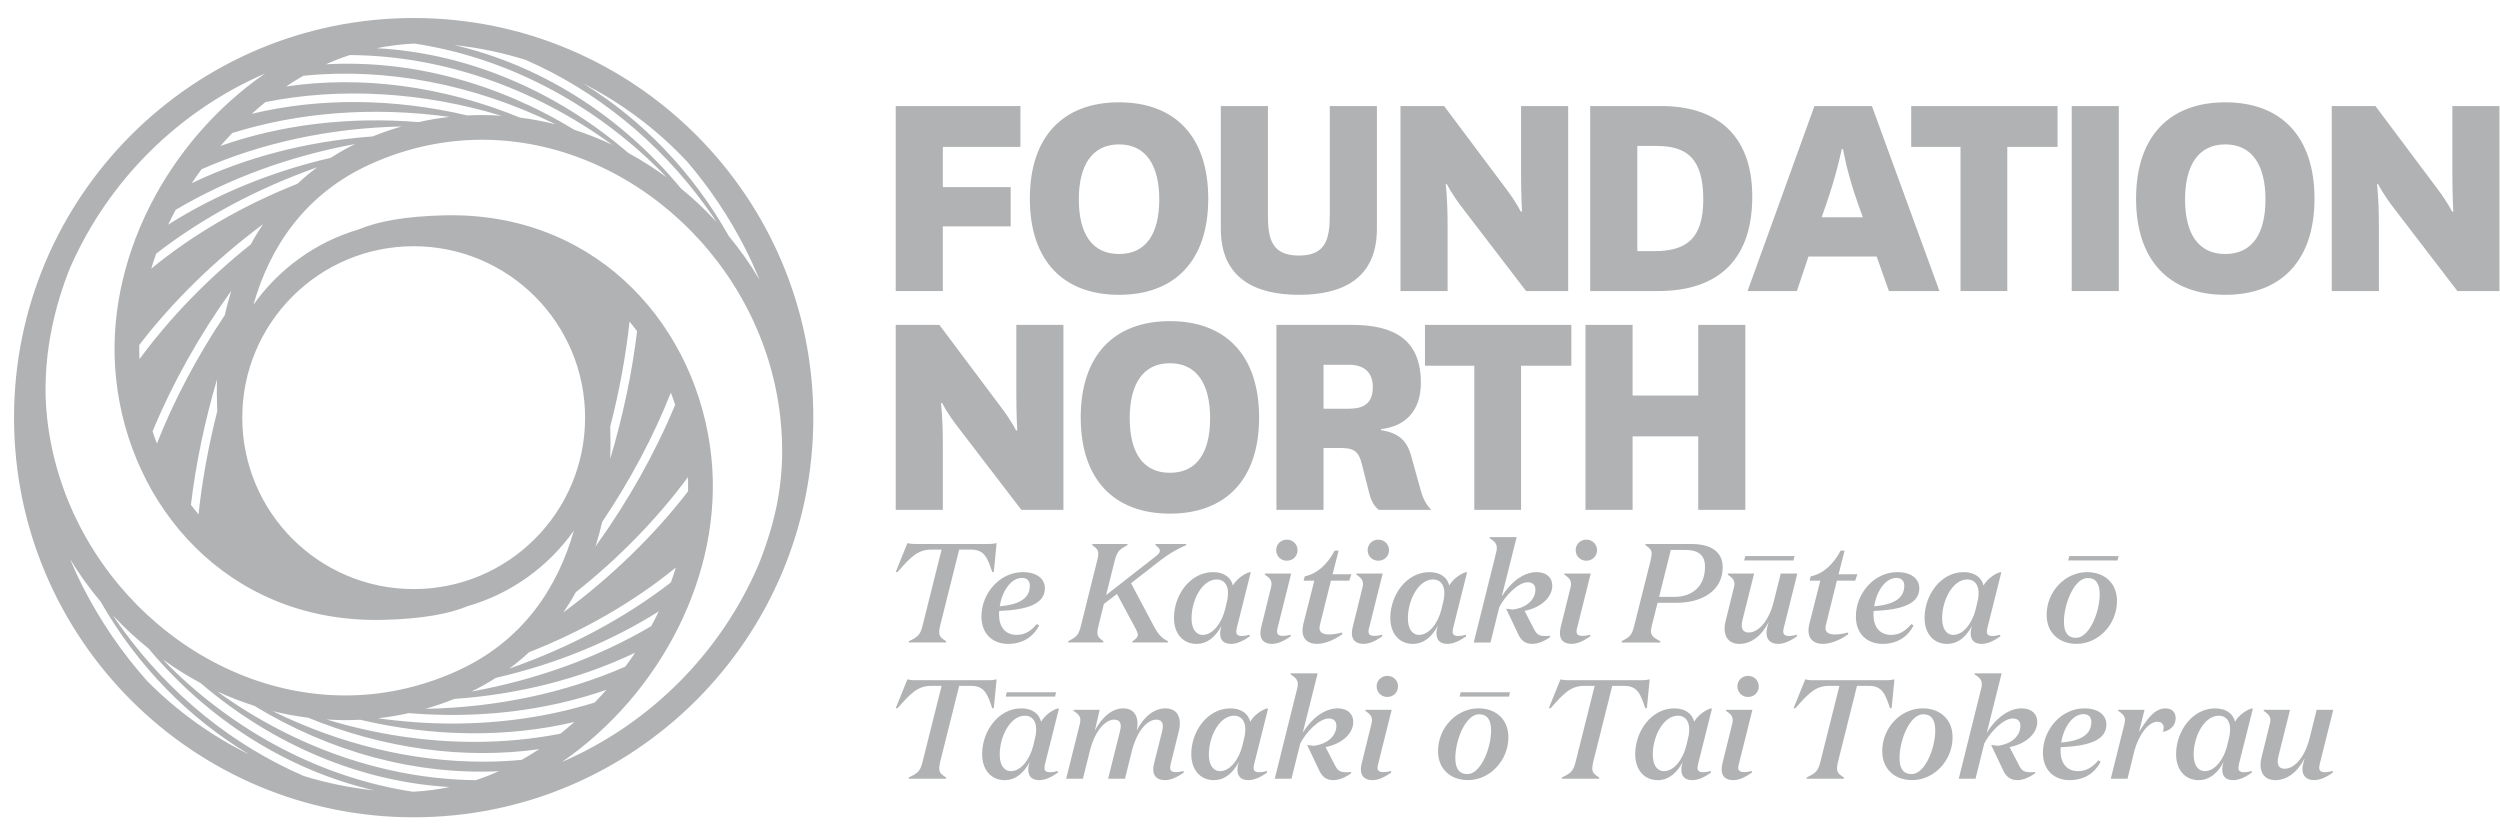 <svg xmlns="http://www.w3.org/2000/svg" width="108" height="36" viewBox="0 0 108 36">
  <g fill="#B1B2B3" fill-rule="evenodd">
    <polygon points="38.695 12.573 38.695 4.582 44.082 4.582 44.082 6.346 40.73 6.346 40.73 8.083 43.661 8.083 43.661 9.778 40.73 9.778 40.73 12.573"/>
    <path d="M46.605 8.612C46.605 10.077 47.163 10.973 48.343 10.973 49.523 10.973 50.08 10.077 50.08 8.612 50.08 7.147 49.508 6.238 48.343 6.238 47.175 6.238 46.605 7.147 46.605 8.612zM44.489 8.584C44.489 5.898 45.928 4.42 48.343 4.42 50.758 4.42 52.196 5.898 52.196 8.584 52.196 11.257 50.758 12.736 48.343 12.736 45.928 12.736 44.489 11.257 44.489 8.584zM59.482 4.582L59.482 9.887C59.482 12.058 57.962 12.736 56.118 12.736 54.272 12.736 52.739 12.058 52.739 9.887L52.739 4.582 54.774 4.582 54.774 9.303C54.774 10.335 54.951 11.04 56.118 11.04 57.27 11.04 57.447 10.335 57.447 9.276L57.447 4.582 59.482 4.582zM65.1 8.205C65.534 8.788 65.697 9.142 65.697 9.142L65.751 9.142C65.751 9.142 65.71 8.517 65.71 7.5L65.71 4.582 67.745 4.582 67.745 12.574 65.928 12.574 63.214 9.032C62.698 8.368 62.509 7.961 62.509 7.961L62.455 7.961C62.455 7.961 62.536 8.558 62.536 9.738L62.536 12.574 60.501 12.574 60.501 4.582 62.387 4.582 65.1 8.205zM71.451 10.85C72.835 10.85 73.581 10.334 73.581 8.611 73.581 6.82 72.848 6.305 71.56 6.305L70.732 6.305 70.732 10.85 71.451 10.85zM68.696 12.573L68.696 4.582 71.79 4.582C73.988 4.582 75.698 5.681 75.698 8.489 75.698 11.447 73.988 12.573 71.641 12.573L68.696 12.573zM78.696 9.385L80.473 9.385 80.256 8.774C79.782 7.445 79.619 6.441 79.619 6.441L79.564 6.441C79.564 6.441 79.361 7.458 78.914 8.761L78.696 9.385zM81.071 11.081L78.126 11.081 77.625 12.573 75.495 12.573 78.384 4.582 80.867 4.582 83.784 12.573 81.6 12.573 81.071 11.081z"/>
    <polygon points="84.694 12.573 84.694 6.346 82.564 6.346 82.564 4.582 88.886 4.582 88.886 6.346 86.715 6.346 86.715 12.573"/>
    <polygon points="89.498 12.573 91.533 12.573 91.533 4.582 89.498 4.582"/>
    <path d="M94.395 8.612C94.395 10.077 94.953 10.973 96.132 10.973 97.312 10.973 97.868 10.077 97.868 8.612 97.868 7.147 97.299 6.238 96.132 6.238 94.966 6.238 94.395 7.147 94.395 8.612M92.278 8.584C92.278 5.898 93.718 4.42 96.132 4.42 98.547 4.42 99.986 5.898 99.986 8.584 99.986 11.257 98.547 12.736 96.132 12.736 93.718 12.736 92.278 11.257 92.278 8.584M105.332 8.205C105.766 8.788 105.929 9.142 105.929 9.142L105.983 9.142C105.983 9.142 105.942 8.517 105.942 7.5L105.942 4.582 107.977 4.582 107.977 12.574 106.16 12.574 103.446 9.032C102.93 8.368 102.741 7.961 102.741 7.961L102.686 7.961C102.686 7.961 102.768 8.558 102.768 9.738L102.768 12.574 100.732 12.574 100.732 4.582 102.619 4.582 105.332 8.205zM43.295 17.657C43.729 18.241 43.892 18.594 43.892 18.594L43.946 18.594C43.946 18.594 43.905 17.969 43.905 16.952L43.905 14.035 45.94 14.035 45.94 22.026 44.123 22.026 41.409 18.485C40.893 17.821 40.704 17.413 40.704 17.413L40.649 17.413C40.649 17.413 40.731 18.01 40.731 19.19L40.731 22.026 38.695 22.026 38.695 14.035 40.581 14.035 43.295 17.657zM48.804 18.064C48.804 19.529 49.36 20.425 50.54 20.425 51.721 20.425 52.277 19.529 52.277 18.064 52.277 16.599 51.707 15.691 50.54 15.691 49.374 15.691 48.804 16.599 48.804 18.064M46.687 18.038C46.687 15.351 48.126 13.873 50.54 13.873 52.955 13.873 54.393 15.351 54.393 18.038 54.393 20.71 52.955 22.189 50.54 22.189 48.126 22.189 46.687 20.71 46.687 18.038M57.176 17.657L58.262 17.657C58.913 17.657 59.306 17.427 59.306 16.721 59.306 16.097 58.94 15.758 58.275 15.758L57.176 15.758 57.176 17.657zM59.564 22.026C59.306 21.836 59.197 21.51 59.116 21.171L58.831 20.046C58.682 19.448 58.438 19.353 57.882 19.353L57.176 19.353 57.176 22.026 55.141 22.026 55.141 14.035 58.411 14.035C60.188 14.035 61.382 14.646 61.382 16.531 61.382 17.766 60.704 18.417 59.659 18.539L59.659 18.58C60.392 18.702 60.771 19.001 60.961 19.692L61.368 21.158C61.464 21.483 61.558 21.741 61.83 22.026L59.564 22.026z"/>
    <polygon points="63.69 22.026 63.69 15.799 61.559 15.799 61.559 14.035 67.882 14.035 67.882 15.799 65.71 15.799 65.71 22.026"/>
    <polygon points="68.493 22.026 68.493 14.035 70.528 14.035 70.528 17.087 73.364 17.087 73.364 14.035 75.398 14.035 75.398 22.026 73.364 22.026 73.364 18.851 70.528 18.851 70.528 22.026"/>
    <path d="M42.677 23.5C42.859 23.5 42.956 23.482 43.053 23.463L42.932 24.709 42.865 24.709C42.659 24.108 42.537 23.743 41.948 23.743L41.437 23.743 40.61 27.044C40.586 27.153 40.574 27.238 40.574 27.305 40.574 27.5 40.671 27.573 40.871 27.7L40.871 27.755 39.261 27.755 39.261 27.7C39.619 27.53 39.753 27.445 39.85 27.044L40.677 23.743 40.233 23.743C39.638 23.743 39.34 24.072 38.774 24.709L38.695 24.709 39.2 23.463C39.285 23.482 39.37 23.5 39.552 23.5L42.677 23.5zM43.188 26.193C44.027 26.12 44.489 25.853 44.489 25.3 44.489 25.087 44.361 24.965 44.154 24.965 43.674 24.965 43.291 25.537 43.188 26.193M42.398 26.631C42.398 25.634 43.188 24.716 44.185 24.716 44.829 24.716 45.139 25.032 45.139 25.415 45.139 26.09 44.386 26.345 43.164 26.394 43.158 26.448 43.158 26.497 43.158 26.552 43.158 27.068 43.419 27.427 43.917 27.427 44.24 27.427 44.513 27.293 44.793 26.959L44.89 27.02C44.623 27.543 44.142 27.816 43.553 27.816 42.884 27.816 42.398 27.384 42.398 26.631M46.144 27.755L46.15 27.701C46.478 27.524 46.594 27.457 46.691 27.056L47.402 24.199C47.433 24.084 47.445 23.999 47.445 23.925 47.445 23.749 47.359 23.676 47.183 23.549L47.189 23.5 48.709 23.5 48.703 23.549C48.375 23.731 48.265 23.798 48.162 24.199L47.785 25.707 49.949 24.016C50.058 23.932 50.107 23.865 50.107 23.792 50.107 23.713 50.04 23.646 49.919 23.549L49.919 23.5 51.243 23.5 51.243 23.549C50.806 23.737 50.514 23.919 50.162 24.181L48.861 25.196 49.858 27.074C50.04 27.409 50.174 27.554 50.454 27.701L50.454 27.755 48.922 27.755 48.922 27.701C49.086 27.597 49.153 27.518 49.153 27.427 49.153 27.354 49.122 27.281 49.067 27.172L48.253 25.658 47.688 26.089 47.45 27.056C47.42 27.165 47.408 27.251 47.408 27.323 47.408 27.506 47.493 27.573 47.67 27.701L47.664 27.755 46.144 27.755z"/>
    <path d="M53.001 25.998C53.037 25.858 53.05 25.73 53.05 25.622 53.05 25.233 52.849 25.032 52.563 25.032 51.943 25.032 51.475 25.901 51.475 26.715 51.475 27.16 51.658 27.427 51.961 27.427 52.393 27.427 52.776 26.916 52.922 26.332L53.001 25.998zM53.432 27.116C53.42 27.184 53.409 27.238 53.409 27.282 53.402 27.409 53.475 27.476 53.657 27.476 53.743 27.476 53.852 27.457 53.986 27.421L53.986 27.494C53.724 27.675 53.451 27.816 53.183 27.816 52.843 27.816 52.709 27.634 52.709 27.36 52.709 27.262 52.728 27.16 52.764 27.038 52.539 27.47 52.186 27.816 51.688 27.816 51.105 27.816 50.715 27.372 50.715 26.692 50.715 25.706 51.415 24.716 52.405 24.716 52.891 24.716 53.183 24.959 53.262 25.294 53.432 24.989 53.785 24.77 53.974 24.721L54.034 24.721 53.432 27.116zM55.592 24.223C55.331 24.223 55.13 24.023 55.13 23.767 55.13 23.512 55.331 23.312 55.592 23.312 55.853 23.312 56.054 23.512 56.054 23.767 56.054 24.023 55.853 24.223 55.592 24.223L55.592 24.223zM55.196 27.111C55.179 27.171 55.167 27.238 55.167 27.281 55.167 27.409 55.245 27.469 55.428 27.469 55.513 27.469 55.622 27.457 55.756 27.421L55.756 27.493C55.488 27.676 55.215 27.816 54.953 27.816 54.601 27.816 54.449 27.627 54.449 27.354 54.449 27.275 54.461 27.177 54.486 27.086L54.905 25.39C54.923 25.323 54.929 25.275 54.929 25.226 54.929 25.038 54.814 24.941 54.644 24.825L54.644 24.776 55.78 24.776 55.196 27.111zM57.021 26.995C57.009 27.05 57.003 27.092 57.003 27.129 57.003 27.323 57.149 27.408 57.416 27.408 57.562 27.408 57.75 27.384 57.981 27.323L57.981 27.402C57.629 27.651 57.228 27.816 56.887 27.816 56.48 27.816 56.267 27.585 56.267 27.244 56.267 27.159 56.28 27.074 56.298 26.983L56.778 25.086 56.316 25.086 56.365 24.898C56.893 24.788 57.331 24.399 57.659 23.785L57.829 23.785 57.568 24.807 58.383 24.807 58.285 25.086 57.495 25.086 57.021 26.995zM59.544 24.223C59.283 24.223 59.082 24.023 59.082 23.767 59.082 23.512 59.283 23.312 59.544 23.312 59.805 23.312 60.006 23.512 60.006 23.767 60.006 24.023 59.805 24.223 59.544 24.223L59.544 24.223zM59.149 27.111C59.131 27.171 59.118 27.238 59.118 27.281 59.118 27.409 59.197 27.469 59.38 27.469 59.465 27.469 59.574 27.457 59.708 27.421L59.708 27.493C59.441 27.676 59.167 27.816 58.905 27.816 58.553 27.816 58.401 27.627 58.401 27.354 58.401 27.275 58.413 27.177 58.438 27.086L58.857 25.39C58.875 25.323 58.881 25.275 58.881 25.226 58.881 25.038 58.766 24.941 58.596 24.825L58.596 24.776 59.732 24.776 59.149 27.111zM62.347 25.998C62.383 25.858 62.396 25.73 62.396 25.622 62.396 25.233 62.195 25.032 61.909 25.032 61.289 25.032 60.821 25.901 60.821 26.715 60.821 27.16 61.004 27.427 61.307 27.427 61.739 27.427 62.122 26.916 62.268 26.332L62.347 25.998zM62.779 27.116C62.766 27.184 62.754 27.238 62.754 27.282 62.748 27.409 62.821 27.476 63.003 27.476 63.088 27.476 63.198 27.457 63.331 27.421L63.331 27.494C63.07 27.675 62.797 27.816 62.53 27.816 62.189 27.816 62.055 27.634 62.055 27.36 62.055 27.262 62.073 27.16 62.11 27.038 61.885 27.47 61.532 27.816 61.034 27.816 60.451 27.816 60.061 27.372 60.061 26.692 60.061 25.706 60.76 24.716 61.751 24.716 62.238 24.716 62.53 24.959 62.608 25.294 62.779 24.989 63.131 24.77 63.32 24.721L63.38 24.721 62.779 27.116zM64.876 25.768C65.253 25.16 65.806 24.716 66.384 24.716 66.815 24.716 67.058 24.96 67.058 25.3 67.058 25.847 66.499 26.272 65.861 26.388L66.256 27.154C66.377 27.391 66.469 27.476 66.76 27.476 66.821 27.476 66.888 27.476 66.967 27.464L66.967 27.519C66.7 27.713 66.432 27.816 66.195 27.816 65.867 27.816 65.697 27.646 65.569 27.36L65.065 26.297 65.356 26.333C66.013 26.242 66.329 25.859 66.329 25.47 66.329 25.294 66.237 25.154 65.994 25.154 65.587 25.154 65.01 25.75 64.767 26.236L64.39 27.756 63.666 27.756 64.645 23.823C64.657 23.768 64.663 23.72 64.663 23.671 64.663 23.476 64.542 23.367 64.353 23.251L64.353 23.203 65.52 23.203 64.876 25.768zM68.531 24.223C68.269 24.223 68.069 24.023 68.069 23.767 68.069 23.512 68.269 23.312 68.531 23.312 68.791 23.312 68.993 23.512 68.993 23.767 68.993 24.023 68.791 24.223 68.531 24.223L68.531 24.223zM68.135 27.111C68.118 27.171 68.105 27.238 68.105 27.281 68.105 27.409 68.183 27.469 68.367 27.469 68.451 27.469 68.561 27.457 68.695 27.421L68.695 27.493C68.427 27.676 68.153 27.816 67.891 27.816 67.54 27.816 67.388 27.627 67.388 27.354 67.388 27.275 67.4 27.177 67.424 27.086L67.844 25.39C67.862 25.323 67.868 25.275 67.868 25.226 67.868 25.038 67.752 24.941 67.582 24.825L67.582 24.776 68.719 24.776 68.135 27.111zM72.312 25.786C73.115 25.786 73.656 25.33 73.656 24.485 73.656 23.969 73.364 23.756 72.774 23.756L72.179 23.756 71.674 25.786 72.312 25.786zM71.351 27.057C71.334 27.135 71.321 27.203 71.321 27.263 71.321 27.488 71.473 27.561 71.723 27.701L71.723 27.756 70.057 27.756 70.057 27.701C70.385 27.525 70.495 27.458 70.592 27.057L71.309 24.2C71.334 24.084 71.351 23.999 71.351 23.926 71.351 23.75 71.261 23.677 71.084 23.549L71.084 23.5 73.06 23.5C73.911 23.5 74.421 23.835 74.421 24.504 74.421 25.561 73.467 26.041 72.434 26.041L71.607 26.041 71.351 27.057zM76.41 26.868C76.106 27.464 75.656 27.816 75.14 27.816 74.708 27.816 74.501 27.537 74.501 27.154 74.501 27.056 74.513 26.953 74.543 26.844L74.902 25.391C74.921 25.324 74.927 25.275 74.927 25.227 74.927 25.038 74.811 24.941 74.641 24.825L74.641 24.777 75.778 24.777 75.273 26.795C75.255 26.874 75.243 26.941 75.243 27.008 75.243 27.209 75.34 27.324 75.547 27.324 75.911 27.324 76.392 26.929 76.629 25.974L76.927 24.777 77.644 24.777 77.061 27.117C77.048 27.184 77.036 27.233 77.036 27.282 77.036 27.409 77.115 27.476 77.292 27.476 77.376 27.476 77.486 27.458 77.626 27.421L77.626 27.494C77.358 27.676 77.085 27.816 76.823 27.816 76.477 27.816 76.313 27.622 76.313 27.342 76.313 27.263 76.325 27.178 76.349 27.087L76.41 26.868zM78.879 26.995C78.867 27.05 78.861 27.092 78.861 27.129 78.861 27.323 79.007 27.408 79.274 27.408 79.42 27.408 79.608 27.384 79.839 27.323L79.839 27.402C79.487 27.651 79.086 27.816 78.746 27.816 78.338 27.816 78.125 27.585 78.125 27.244 78.125 27.159 78.138 27.074 78.156 26.983L78.636 25.086 78.174 25.086 78.223 24.898C78.751 24.789 79.189 24.4 79.517 23.785L79.687 23.785 79.426 24.807 80.241 24.807 80.143 25.086 79.353 25.086 78.879 26.995zM80.964 26.193C81.803 26.12 82.265 25.853 82.265 25.3 82.265 25.087 82.137 24.965 81.93 24.965 81.45 24.965 81.067 25.537 80.964 26.193M80.174 26.631C80.174 25.634 80.964 24.716 81.961 24.716 82.605 24.716 82.915 25.032 82.915 25.415 82.915 26.09 82.162 26.345 80.94 26.394 80.934 26.448 80.934 26.497 80.934 26.552 80.934 27.068 81.195 27.427 81.694 27.427 82.016 27.427 82.289 27.293 82.569 26.959L82.666 27.02C82.399 27.543 81.918 27.816 81.329 27.816 80.66 27.816 80.174 27.384 80.174 26.631M85.426 25.998C85.462 25.858 85.475 25.73 85.475 25.622 85.475 25.233 85.274 25.032 84.989 25.032 84.368 25.032 83.9 25.901 83.9 26.715 83.9 27.16 84.083 27.427 84.387 27.427 84.818 27.427 85.201 26.916 85.347 26.332L85.426 25.998zM85.858 27.116C85.845 27.184 85.834 27.238 85.834 27.282 85.827 27.409 85.9 27.476 86.082 27.476 86.168 27.476 86.277 27.457 86.411 27.421L86.411 27.494C86.149 27.675 85.876 27.816 85.609 27.816 85.268 27.816 85.134 27.634 85.134 27.36 85.134 27.262 85.153 27.16 85.189 27.038 84.964 27.47 84.612 27.816 84.113 27.816 83.53 27.816 83.141 27.372 83.141 26.692 83.141 25.706 83.84 24.716 84.83 24.716 85.317 24.716 85.609 24.959 85.687 25.294 85.858 24.989 86.21 24.77 86.399 24.721L86.459 24.721 85.858 27.116zM89.686 27.554C90.263 27.554 90.707 26.436 90.707 25.676 90.707 25.226 90.555 24.971 90.184 24.971 89.606 24.971 89.162 26.089 89.162 26.855 89.162 27.299 89.314 27.554 89.686 27.554M89.704 27.815C88.975 27.815 88.415 27.354 88.415 26.564 88.415 25.554 89.212 24.716 90.165 24.716 90.895 24.716 91.454 25.171 91.454 25.961 91.454 26.971 90.657 27.815 89.704 27.815M42.677 29.386C42.859 29.386 42.956 29.368 43.053 29.349L42.932 30.595 42.865 30.595C42.659 29.994 42.537 29.629 41.948 29.629L41.437 29.629 40.61 32.93C40.586 33.039 40.574 33.125 40.574 33.191 40.574 33.386 40.671 33.459 40.871 33.586L40.871 33.641 39.261 33.641 39.261 33.586C39.619 33.416 39.753 33.331 39.85 32.93L40.677 29.629 40.233 29.629C39.638 29.629 39.34 29.958 38.774 30.595L38.695 30.595 39.2 29.349C39.285 29.368 39.37 29.386 39.552 29.386L42.677 29.386zM44.714 31.884C44.751 31.744 44.763 31.617 44.763 31.508 44.763 31.118 44.562 30.918 44.276 30.918 43.656 30.918 43.188 31.787 43.188 32.602 43.188 33.045 43.371 33.313 43.675 33.313 44.106 33.313 44.489 32.802 44.635 32.218L44.714 31.884zM45.146 33.003C45.133 33.07 45.122 33.124 45.122 33.167 45.115 33.294 45.188 33.361 45.371 33.361 45.455 33.361 45.565 33.343 45.699 33.307L45.699 33.38C45.437 33.562 45.164 33.702 44.897 33.702 44.556 33.702 44.422 33.519 44.422 33.246 44.422 33.149 44.441 33.045 44.477 32.924 44.252 33.355 43.899 33.702 43.401 33.702 42.818 33.702 42.428 33.258 42.428 32.577 42.428 31.592 43.128 30.602 44.118 30.602 44.605 30.602 44.897 30.845 44.975 31.179 45.146 30.875 45.498 30.656 45.687 30.608L45.747 30.608 45.146 33.003zM49.11 31.55C49.408 30.973 49.845 30.602 50.344 30.602 50.775 30.602 50.97 30.875 50.97 31.246 50.97 31.35 50.958 31.459 50.928 31.575L50.575 32.997C50.563 33.064 50.551 33.119 50.551 33.167 50.551 33.295 50.623 33.355 50.806 33.355 50.891 33.355 51 33.343 51.134 33.307L51.134 33.38C50.867 33.562 50.593 33.702 50.331 33.702 49.973 33.702 49.821 33.514 49.821 33.24 49.821 33.155 49.833 33.07 49.858 32.973L50.21 31.568C50.228 31.495 50.234 31.429 50.234 31.374 50.234 31.204 50.156 31.088 49.949 31.088 49.602 31.088 49.128 31.508 48.891 32.468L48.599 33.641 47.87 33.641 48.387 31.575C48.405 31.501 48.417 31.435 48.417 31.374 48.417 31.204 48.338 31.088 48.131 31.088 47.785 31.088 47.31 31.508 47.074 32.468L46.782 33.641 46.058 33.641 46.648 31.277C46.66 31.21 46.672 31.161 46.672 31.113 46.672 30.924 46.557 30.827 46.381 30.711L46.381 30.663 47.505 30.663 47.299 31.556C47.602 30.991 48.028 30.602 48.526 30.602 48.946 30.602 49.14 30.882 49.14 31.258 49.14 31.35 49.134 31.447 49.11 31.55M53.749 31.884C53.786 31.744 53.798 31.617 53.798 31.508 53.798 31.118 53.597 30.918 53.311 30.918 52.691 30.918 52.223 31.787 52.223 32.602 52.223 33.045 52.406 33.313 52.71 33.313 53.141 33.313 53.524 32.802 53.67 32.218L53.749 31.884zM54.181 33.003C54.168 33.07 54.157 33.124 54.157 33.167 54.15 33.294 54.223 33.361 54.405 33.361 54.49 33.361 54.6 33.343 54.734 33.307L54.734 33.38C54.472 33.562 54.199 33.702 53.932 33.702 53.591 33.702 53.457 33.519 53.457 33.246 53.457 33.149 53.476 33.045 53.512 32.924 53.287 33.355 52.934 33.702 52.436 33.702 51.853 33.702 51.463 33.258 51.463 32.577 51.463 31.592 52.162 30.602 53.153 30.602 53.64 30.602 53.932 30.845 54.01 31.179 54.181 30.875 54.533 30.656 54.722 30.608L54.782 30.608 54.181 33.003zM56.279 31.653C56.656 31.045 57.209 30.601 57.787 30.601 58.218 30.601 58.461 30.845 58.461 31.185 58.461 31.732 57.902 32.157 57.264 32.273L57.659 33.039C57.78 33.276 57.871 33.361 58.163 33.361 58.224 33.361 58.291 33.361 58.37 33.349L58.37 33.403C58.102 33.598 57.835 33.701 57.598 33.701 57.27 33.701 57.1 33.531 56.972 33.246L56.468 32.182 56.759 32.218C57.416 32.127 57.732 31.744 57.732 31.355 57.732 31.179 57.64 31.039 57.397 31.039 56.99 31.039 56.413 31.635 56.17 32.121L55.793 33.641 55.069 33.641 56.048 29.708C56.06 29.653 56.066 29.604 56.066 29.556 56.066 29.361 55.945 29.252 55.756 29.136L55.756 29.088 56.923 29.088 56.279 31.653zM59.933 30.109C59.672 30.109 59.471 29.908 59.471 29.653 59.471 29.398 59.672 29.197 59.933 29.197 60.194 29.197 60.395 29.398 60.395 29.653 60.395 29.908 60.194 30.109 59.933 30.109L59.933 30.109zM59.538 32.996C59.52 33.057 59.508 33.124 59.508 33.167 59.508 33.294 59.586 33.355 59.769 33.355 59.854 33.355 59.963 33.343 60.097 33.307L60.097 33.379C59.829 33.561 59.556 33.702 59.294 33.702 58.942 33.702 58.79 33.513 58.79 33.239 58.79 33.16 58.802 33.063 58.827 32.972L59.246 31.276C59.264 31.209 59.27 31.161 59.27 31.112 59.27 30.923 59.155 30.826 58.985 30.711L58.985 30.662 60.121 30.662 59.538 32.996zM63.393 33.44C63.97 33.44 64.415 32.322 64.415 31.562 64.415 31.112 64.262 30.857 63.892 30.857 63.314 30.857 62.87 31.975 62.87 32.741 62.87 33.185 63.022 33.44 63.393 33.44M63.411 33.701C62.682 33.701 62.123 33.239 62.123 32.45 62.123 31.44 62.919 30.601 63.873 30.601 64.603 30.601 65.162 31.057 65.162 31.847 65.162 32.856 64.366 33.701 63.411 33.701M70.889 29.386C71.072 29.386 71.168 29.368 71.266 29.349L71.145 30.595 71.077 30.595C70.871 29.994 70.749 29.629 70.16 29.629L69.649 29.629 68.823 32.93C68.798 33.039 68.786 33.125 68.786 33.191 68.786 33.386 68.883 33.459 69.084 33.586L69.084 33.641 67.473 33.641 67.473 33.586C67.831 33.416 67.965 33.331 68.062 32.93L68.889 29.629 68.445 29.629C67.85 29.629 67.552 29.958 66.987 30.595L66.908 30.595 67.412 29.349C67.497 29.368 67.582 29.386 67.765 29.386L70.889 29.386zM72.926 31.884C72.963 31.745 72.975 31.617 72.975 31.508 72.975 31.118 72.774 30.918 72.488 30.918 71.868 30.918 71.4 31.787 71.4 32.602 71.4 33.045 71.583 33.313 71.886 33.313 72.318 33.313 72.701 32.802 72.847 32.218L72.926 31.884zM73.358 33.003C73.345 33.07 73.334 33.124 73.334 33.167 73.327 33.294 73.4 33.361 73.582 33.361 73.668 33.361 73.777 33.343 73.911 33.307L73.911 33.38C73.649 33.562 73.376 33.702 73.108 33.702 72.768 33.702 72.634 33.519 72.634 33.246 72.634 33.149 72.653 33.045 72.689 32.924 72.464 33.355 72.111 33.702 71.613 33.702 71.03 33.702 70.641 33.258 70.641 32.577 70.641 31.592 71.34 30.602 72.33 30.602 72.817 30.602 73.108 30.845 73.187 31.179 73.358 30.875 73.71 30.656 73.899 30.608L73.959 30.608 73.358 33.003zM75.517 30.109C75.256 30.109 75.055 29.908 75.055 29.653 75.055 29.398 75.256 29.197 75.517 29.197 75.778 29.197 75.979 29.398 75.979 29.653 75.979 29.908 75.778 30.109 75.517 30.109L75.517 30.109zM75.122 32.996C75.104 33.057 75.091 33.124 75.091 33.167 75.091 33.294 75.17 33.355 75.353 33.355 75.438 33.355 75.547 33.343 75.681 33.307L75.681 33.379C75.414 33.561 75.14 33.702 74.878 33.702 74.526 33.702 74.374 33.513 74.374 33.239 74.374 33.16 74.386 33.063 74.411 32.972L74.83 31.276C74.848 31.209 74.854 31.161 74.854 31.112 74.854 30.923 74.739 30.826 74.569 30.711L74.569 30.662 75.705 30.662 75.122 32.996zM81.463 29.386C81.644 29.386 81.743 29.368 81.84 29.349L81.718 30.595 81.65 30.595C81.445 29.994 81.323 29.629 80.734 29.629L80.222 29.629 79.397 32.93C79.371 33.039 79.359 33.125 79.359 33.191 79.359 33.386 79.457 33.459 79.657 33.586L79.657 33.641 78.046 33.641 78.046 33.586C78.406 33.416 78.538 33.331 78.635 32.93L79.463 29.629 79.019 29.629C78.424 29.629 78.126 29.958 77.559 30.595L77.481 30.595 77.986 29.349C78.07 29.368 78.156 29.386 78.338 29.386L81.463 29.386zM82.582 33.44C83.16 33.44 83.603 32.322 83.603 31.562 83.603 31.112 83.451 30.857 83.081 30.857 82.503 30.857 82.059 31.975 82.059 32.741 82.059 33.185 82.211 33.44 82.582 33.44M82.6 33.701C81.871 33.701 81.312 33.239 81.312 32.45 81.312 31.44 82.108 30.601 83.062 30.601 83.792 30.601 84.351 31.057 84.351 31.847 84.351 32.856 83.555 33.701 82.6 33.701M85.829 31.653C86.206 31.045 86.76 30.601 87.337 30.601 87.767 30.601 88.01 30.845 88.01 31.185 88.01 31.732 87.451 32.157 86.814 32.273L87.209 33.039C87.329 33.276 87.421 33.361 87.713 33.361 87.773 33.361 87.841 33.361 87.919 33.349L87.919 33.403C87.651 33.598 87.385 33.701 87.148 33.701 86.82 33.701 86.65 33.531 86.522 33.246L86.017 32.182 86.309 32.218C86.966 32.127 87.281 31.744 87.281 31.355 87.281 31.179 87.191 31.039 86.948 31.039 86.54 31.039 85.963 31.635 85.719 32.121L85.343 33.641 84.618 33.641 85.597 29.708C85.609 29.653 85.615 29.604 85.615 29.556 85.615 29.361 85.495 29.252 85.305 29.136L85.305 29.088 86.472 29.088 85.829 31.653zM89.045 32.079C89.884 32.006 90.346 31.738 90.346 31.185 90.346 30.973 90.218 30.851 90.011 30.851 89.531 30.851 89.148 31.423 89.045 32.079M88.254 32.516C88.254 31.52 89.045 30.602 90.042 30.602 90.686 30.602 90.996 30.918 90.996 31.301 90.996 31.975 90.243 32.231 89.021 32.28 89.015 32.334 89.015 32.383 89.015 32.438 89.015 32.954 89.276 33.313 89.774 33.313 90.096 33.313 90.37 33.179 90.65 32.845L90.747 32.906C90.48 33.428 89.999 33.702 89.409 33.702 88.741 33.702 88.254 33.27 88.254 32.516M92.401 31.629C92.736 31.094 93.064 30.602 93.55 30.602 93.86 30.602 93.988 30.802 93.988 31.015 93.988 31.404 93.684 31.574 93.435 31.617 93.459 31.556 93.471 31.495 93.471 31.44 93.471 31.295 93.386 31.179 93.192 31.179 92.79 31.179 92.365 31.817 92.207 32.431L91.909 33.641 91.186 33.641 91.775 31.276C91.787 31.21 91.799 31.161 91.799 31.112 91.799 30.924 91.684 30.827 91.508 30.711L91.508 30.662 92.644 30.662 92.401 31.629zM96.292 31.884C96.329 31.745 96.341 31.617 96.341 31.508 96.341 31.118 96.141 30.918 95.855 30.918 95.234 30.918 94.766 31.787 94.766 32.602 94.766 33.045 94.949 33.313 95.253 33.313 95.684 33.313 96.067 32.802 96.213 32.218L96.292 31.884zM96.724 33.003C96.712 33.07 96.7 33.124 96.7 33.167 96.693 33.294 96.767 33.361 96.949 33.361 97.034 33.361 97.143 33.343 97.277 33.307L97.277 33.38C97.016 33.562 96.742 33.702 96.475 33.702 96.134 33.702 96.001 33.519 96.001 33.246 96.001 33.149 96.019 33.045 96.055 32.924 95.831 33.355 95.478 33.702 94.979 33.702 94.396 33.702 94.007 33.258 94.007 32.577 94.007 31.592 94.706 30.602 95.697 30.602 96.183 30.602 96.475 30.845 96.553 31.179 96.724 30.875 97.076 30.656 97.265 30.608L97.326 30.608 96.724 33.003zM99.563 32.753C99.259 33.349 98.809 33.701 98.292 33.701 97.86 33.701 97.654 33.422 97.654 33.039 97.654 32.942 97.666 32.839 97.696 32.729L98.055 31.276C98.074 31.21 98.08 31.161 98.08 31.112 98.08 30.924 97.964 30.826 97.794 30.711L97.794 30.662 98.93 30.662 98.426 32.68C98.408 32.759 98.396 32.826 98.396 32.893 98.396 33.094 98.493 33.209 98.7 33.209 99.064 33.209 99.545 32.814 99.782 31.86L100.079 30.662 100.797 30.662 100.213 33.003C100.201 33.069 100.189 33.118 100.189 33.167 100.189 33.294 100.268 33.361 100.444 33.361 100.529 33.361 100.639 33.343 100.778 33.306L100.778 33.379C100.511 33.562 100.237 33.701 99.976 33.701 99.63 33.701 99.465 33.507 99.465 33.228 99.465 33.149 99.477 33.063 99.502 32.972L99.563 32.753zM24.276 32.917C28.529 29.99 31.256 24.788 30.731 19.749 30.151 14.19 25.93 9.299 19.504 9.299 19.405 9.299 19.305 9.3 19.205 9.302 17.461 9.343 16.306 9.571 15.493 9.912 13.635 10.456 12.04 11.621 10.948 13.167 11.653 10.679 13.165 8.385 15.978 7.103 17.583 6.372 19.223 6.037 20.825 6.037 27.196 6.037 32.98 11.33 33.71 18.041 33.984 20.566 33.521 22.496 32.782 24.366 31.153 28.193 28.092 31.268 24.276 32.917M20.49 32.049C18.382 32.049 16.217 31.723 14.108 31.082 14.377 31.099 14.646 31.111 14.916 31.111L14.917 31.111C15.133 31.111 15.348 31.104 15.562 31.094 18.703 31.837 21.914 31.875 24.814 31.189 24.616 31.365 24.414 31.533 24.209 31.696 23.006 31.93 21.759 32.049 20.49 32.049M22.534 32.826C21.979 32.878 21.42 32.904 20.857 32.904 17.829 32.904 14.704 32.159 11.779 30.72 12.285 30.847 12.797 30.94 13.312 31.005 16.589 32.345 20.052 32.819 23.294 32.364 23.045 32.529 22.791 32.681 22.534 32.826M20.553 33.704C16.693 33.658 12.784 32.326 9.378 29.867 9.902 30.11 10.438 30.317 10.983 30.49 14.285 32.501 17.968 33.486 21.558 33.316 21.229 33.461 20.895 33.592 20.553 33.704M17.837 34.203C13.975 33.615 10.238 31.698 7.235 28.696 7.169 28.629 7.107 28.559 7.042 28.492 7.565 28.87 8.107 29.209 8.664 29.508 11.807 32.197 15.597 33.78 19.428 34 18.912 34.107 18.381 34.175 17.837 34.203M13.131 33.526C10.093 32.214 7.367 30.037 5.298 27.189 5.154 26.991 5.014 26.789 4.878 26.585 5.121 26.845 5.371 27.098 5.634 27.341 5.887 27.575 6.147 27.796 6.412 28.01 9.01 31.124 12.448 33.282 16.17 34.145 15.124 34.035 14.108 33.826 13.131 33.526M6.356 29.417C5.279 28.21 4.342 26.846 3.58 25.35 3.379 24.956 3.197 24.553 3.024 24.148 3.416 24.792 3.857 25.409 4.348 25.992 5.937 28.773 8.159 31.035 10.772 32.595 9.124 31.788 7.633 30.709 6.356 29.417M3.036 11.55C4.68 7.808 7.698 4.802 11.45 3.176 7.207 6.105 4.487 11.299 5.012 16.332 5.591 21.891 9.813 26.782 16.239 26.782 16.338 26.782 16.437 26.781 16.537 26.778 18.252 26.739 19.397 26.516 20.207 26.185 22.082 25.646 23.692 24.477 24.791 22.922 24.085 25.406 22.574 27.697 19.765 28.977 18.159 29.708 16.519 30.043 14.917 30.043 8.546 30.044 2.762 24.751 2.033 18.04 1.763 15.557 2.365 13.192 3.036 11.55M9.522 6.305C9.691 6.113 9.862 5.927 10.035 5.746 12.938 4.839 16.147 4.601 19.422 5.05 18.972 5.1 18.525 5.176 18.082 5.275 15.076 5.03 12.157 5.379 9.522 6.305M8.282 7.915C8.418 7.712 8.559 7.511 8.706 7.313 11.311 6.163 14.266 5.53 17.347 5.464 16.926 5.585 16.509 5.728 16.098 5.894 13.294 6.099 10.629 6.786 8.282 7.915M7.265 9.706C7.368 9.49 7.477 9.276 7.591 9.064 9.875 7.709 12.523 6.742 15.346 6.221 15.035 6.372 14.674 6.568 14.288 6.818 11.718 7.414 9.328 8.396 7.265 9.706M6.534 11.605C6.599 11.389 6.67 11.174 6.746 10.959 8.746 9.406 11.118 8.136 13.698 7.229 13.42 7.437 13.135 7.672 12.851 7.938 10.495 8.871 8.346 10.118 6.534 11.605M6.779 19.16C6.712 18.987 6.649 18.813 6.591 18.636 7.44 16.576 8.602 14.499 9.992 12.561 9.887 12.896 9.793 13.246 9.711 13.613 8.511 15.406 7.513 17.295 6.779 19.16M9.385 17.761C9.004 19.266 8.733 20.758 8.575 22.222 8.463 22.088 8.354 21.951 8.248 21.811 8.461 20.032 8.839 18.215 9.376 16.387 9.362 16.827 9.365 17.285 9.385 17.761M6.025 15.517C6.016 15.313 6.013 15.109 6.016 14.904 7.471 13.006 9.301 11.222 11.364 9.684 11.179 9.958 11.001 10.247 10.833 10.557 8.968 12.046 7.33 13.737 6.025 15.517M17.871 25.448C13.781 25.448 10.466 22.133 10.466 18.042 10.466 13.953 13.781 10.637 17.871 10.637 21.96 10.637 25.276 13.953 25.276 18.042 25.276 22.133 21.96 25.448 17.871 25.448M22.003 28.883C22.282 28.675 22.569 28.441 22.856 28.175 25.219 27.247 27.376 26.003 29.195 24.518 29.13 24.733 29.059 24.948 28.982 25.161 26.972 26.713 24.592 27.981 22.003 28.883M20.359 29.877C20.671 29.728 21.033 29.532 21.423 29.282 23.997 28.693 26.391 27.716 28.459 26.411 28.356 26.625 28.248 26.838 28.134 27.049 25.842 28.4 23.188 29.363 20.359 29.877M26.2 29.798C26.032 29.987 25.861 30.17 25.688 30.35 23.749 30.95 21.677 31.258 19.538 31.258 18.48 31.258 17.406 31.179 16.326 31.03 16.772 30.98 17.215 30.906 17.654 30.807 20.653 31.057 23.566 30.714 26.2 29.798M18.377 30.622C18.797 30.501 19.214 30.36 19.625 30.195 22.426 29.997 25.091 29.318 27.439 28.197 27.303 28.399 27.161 28.6 27.014 28.797 24.409 29.937 21.455 30.562 18.377 30.622M29.719 20.611C29.726 20.815 29.728 21.019 29.724 21.224 28.257 23.129 26.415 24.918 24.337 26.457 24.524 26.184 24.705 25.893 24.876 25.582 26.754 24.092 28.403 22.396 29.719 20.611M28.981 16.963C29.047 17.136 29.109 17.311 29.167 17.488 28.306 19.565 27.131 21.658 25.724 23.608 25.832 23.271 25.93 22.917 26.014 22.547 27.229 20.744 28.238 18.842 28.981 16.963M26.362 18.432C26.755 16.901 27.034 15.383 27.196 13.894 27.308 14.028 27.416 14.166 27.522 14.307 27.303 16.116 26.915 17.964 26.362 19.823 26.379 19.378 26.379 18.915 26.362 18.432M21.659 5C21.383 4.982 21.105 4.97 20.826 4.97L20.826 4.97C20.613 4.97 20.401 4.976 20.189 4.987 17.025 4.242 13.793 4.213 10.877 4.917 11.07 4.741 11.267 4.573 11.466 4.41 14.692 3.762 18.249 3.965 21.659 5M13.107 3.272C16.687 2.912 20.49 3.64 24.005 5.372 23.495 5.242 22.979 5.146 22.459 5.079 19.143 3.723 15.635 3.252 12.361 3.736 12.604 3.57 12.854 3.417 13.107 3.272M15.11 2.379C19.026 2.4 22.997 3.748 26.447 6.254 25.912 6.001 25.365 5.786 24.81 5.606 21.459 3.563 17.716 2.575 14.077 2.778 14.412 2.629 14.755 2.493 15.11 2.379M17.895 1.881C21.773 2.463 25.525 4.376 28.54 7.39 28.626 7.476 28.707 7.568 28.792 7.656 28.263 7.268 27.714 6.919 27.149 6.612 23.977 3.883 20.137 2.286 16.267 2.083 16.786 1.979 17.329 1.912 17.895 1.881M22.711 2.589C25.721 3.904 28.422 6.069 30.476 8.896 30.642 9.125 30.801 9.357 30.957 9.592 30.686 9.298 30.404 9.013 30.109 8.739 29.884 8.531 29.652 8.334 29.418 8.142 26.818 4.997 23.365 2.817 19.623 1.946 20.686 2.06 21.719 2.278 22.711 2.589M29.685 6.982C30.649 8.111 31.497 9.366 32.195 10.736 32.42 11.178 32.623 11.631 32.814 12.088 32.421 11.426 31.976 10.793 31.481 10.194 29.925 7.433 27.751 5.176 25.186 3.602 26.878 4.462 28.4 5.609 29.685 6.982M17.871.778C8.335.778.606 8.508.606 18.042.606 27.578 8.335 35.307 17.871 35.307 27.406 35.307 35.135 27.578 35.135 18.042 35.135 8.508 27.406.778 17.871.778"/>
    <polygon points="77.525 24.023 75.393 24.023 75.348 24.211 77.478 24.211"/>
    <polygon points="91.524 24.023 89.392 24.023 89.347 24.211 91.477 24.211"/>
    <polygon points="65.233 29.906 63.101 29.906 63.056 30.094 65.186 30.094"/>
    <polygon points="45.624 29.906 43.492 29.906 43.447 30.094 45.577 30.094"/>
  </g>
</svg>
